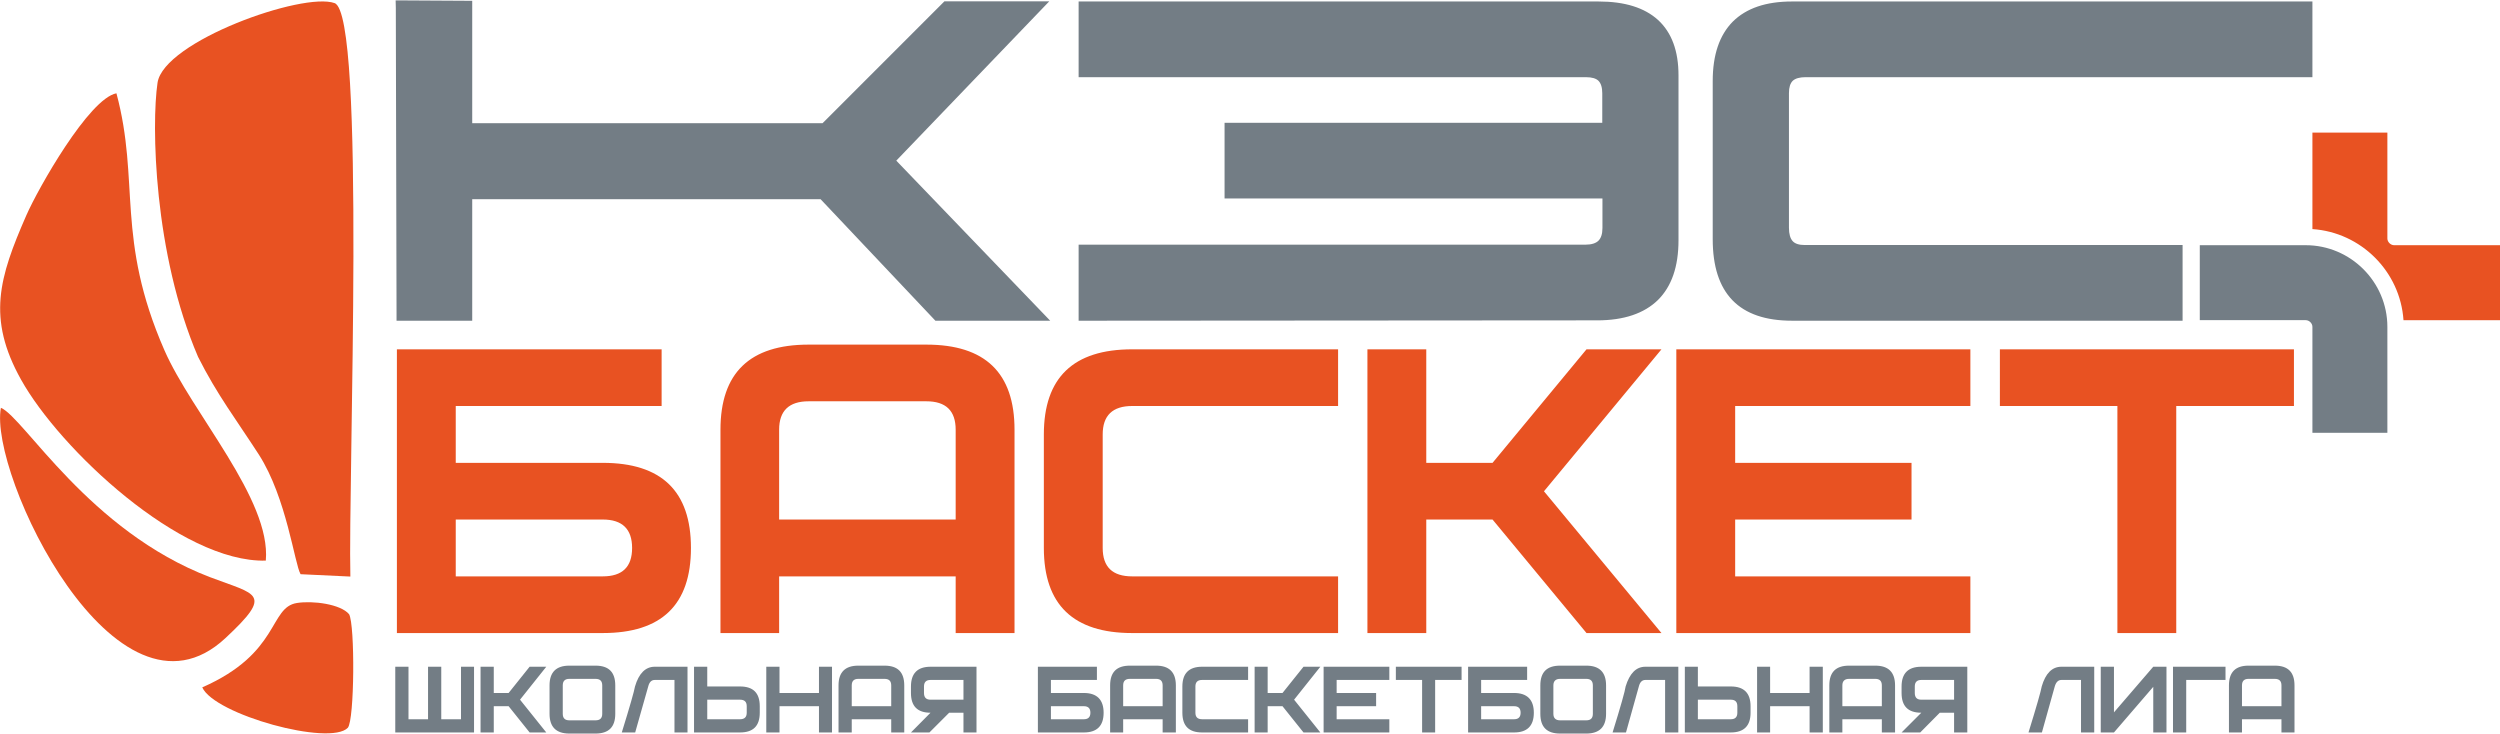 <?xml version="1.0" encoding="UTF-8"?>
<!DOCTYPE svg PUBLIC "-//W3C//DTD SVG 1.1//EN" "http://www.w3.org/Graphics/SVG/1.1/DTD/svg11.dtd">
<!-- Creator: CorelDRAW X7 -->
<svg xmlns="http://www.w3.org/2000/svg" xml:space="preserve" width="109px" height="32px" version="1.1" shape-rendering="geometricPrecision" text-rendering="geometricPrecision" image-rendering="optimizeQuality" fill-rule="evenodd" clip-rule="evenodd"
viewBox="0 0 13807 4049"
 xmlns:xlink="http://www.w3.org/1999/xlink">
 <g id="Слой_x0020_1">
  <g id="_696502128">
   <path fill="#E85222" fill-rule="nonzero" d="M3329 2554l-812 0 0 -314 1137 0 0 -313 -1462 0 0 1567 1137 0c325,0 487,-156 487,-470 0,-313 -162,-470 -487,-470zm0 627l-812 0 0 -314 812 0c108,0 162,53 162,157 0,105 -54,157 -162,157zm2274 313l-325 0 0 -313 -975 0 0 313 -324 0 0 -1123c0,-314 162,-470 487,-470l650 0c325,0 487,156 487,470l0 1123zm-325 -627l0 -496c0,-105 -54,-157 -162,-157l-650 0c-108,0 -163,52 -163,157l0 496 975 0zm2112 627l-1137 0c-325,0 -488,-156 -488,-470l0 -627c0,-314 163,-470 488,-470l1137 0 0 313 -1137 0c-109,0 -163,53 -163,157l0 627c0,105 54,157 163,157l1137 0 0 313zm1786 0l-414 0 -519 -627 -366 0 0 627 -325 0 0 -1567 325 0 0 627 366 0 519 -627 414 0 -649 784 649 783zm1706 -1254l-1299 0 0 314 974 0 0 313 -974 0 0 314 1299 0 0 313 -1624 0 0 -1567 1624 0 0 313zm1787 0l-650 0 0 1254 -325 0 0 -1254 -649 0 0 -313 1624 0 0 313z"/>
   <path fill="#737D85" fill-rule="nonzero" d="M12054 1769l-2157 0c-292,0 -438,-150 -438,-450l0 -874c0,-144 37,-253 111,-328 75,-74 183,-111 327,-111l2833 0 41 0 0 40 0 337 0 41 -41 0 -2758 0c-33,0 -57,7 -71,20 -14,14 -21,36 -21,68l0 744c0,34 7,59 21,74 13,14 35,21 66,21l2087 0 0 418zm-7104 -884l850 884 -634 0 -634 -671 -1924 0 0 631 0 40 -41 0 -337 0 -40 0 0 -40 -4 -1688 -1 -41 41 0 341 2 41 0 0 41 0 635 1935 0 673 -673 579 0 -845 880zm3871 882l-2823 2 -41 0 0 -40 0 -340 0 -40 41 0 2758 0c34,0 58,-8 72,-22 14,-14 22,-37 22,-70l0 -163 -2046 0 -41 0 0 -41 0 -336 0 -41 41 0 2045 0 0 -163c0,-32 -7,-55 -21,-69 -13,-13 -36,-20 -69,-20l-2761 0 -41 0 0 -41 0 -337 0 -40 41 0 2831 0c144,0 253,34 328,102 76,70 113,172 113,306l0 911c0,145 -38,255 -114,330 -76,74 -188,112 -335,112l0 0z"/>
   <path fill="#E85222" d="M12771 730l0 533c268,18 485,234 503,503l533 0 0 -414 -585 0c-19,0 -37,-18 -37,-37l0 -585 -414 0z"/>
   <path fill="#737D85" d="M13185 2388l0 -585c0,-248 -203,-451 -451,-451l-585 0 0 414 585 0c19,0 37,17 37,37l0 585 414 0z"/>
   <path fill="#E85222" d="M1848 15c174,63 74,2617 87,3167l-275 -13c-33,-56 -77,-421 -230,-660 -124,-192 -231,-331 -336,-540 -246,-572 -258,-1285 -224,-1514 34,-229 803,-503 978,-440z"/>
   <path fill="#E85222" d="M643 513c131,488 -5,801 265,1419 152,348 590,823 560,1162 -470,12 -1138,-616 -1352,-1000 -189,-339 -121,-563 29,-906 66,-151 347,-646 498,-675z"/>
   <path fill="#E85222" d="M5 2250c128,54 487,680 1154,935 259,99 354,87 86,337 -605,564 -1309,-908 -1240,-1272z"/>
   <path fill="#E85222" d="M1928 3390c33,60 30,583 -7,627 -98,103 -736,-72 -804,-223 431,-189 368,-442 523,-466 88,-14 241,6 288,62z"/>
   <path fill="#737D85" fill-rule="nonzero" d="M2618 3680l-72 0 0 290 -109 0 0 -290 -73 0 0 290 -108 0 0 -290 -73 0 0 363 435 0 0 -363zm399 363l-92 0 -116 -145 -82 0 0 145 -73 0 0 -363 73 0 0 145 82 0 116 -145 92 0 -145 182 145 181zm381 -103c0,73 -36,109 -109,109l-145 0c-72,0 -109,-36 -109,-109l0 -157c0,-73 37,-109 109,-109l145 0c73,0 109,36 109,109l0 157zm-72 0l0 -157c0,-24 -12,-36 -37,-36l-145 0c-24,0 -36,12 -36,36l0 157c0,24 12,36 36,36l145 0c25,0 37,-12 37,-36zm471 -260l-181 0c-51,0 -88,37 -109,109 -4,24 -28,109 -73,254l74 0 72 -254c6,-24 18,-36 36,-36l109 0 0 290 72 0 0 -363zm399 254l0 -36c0,-73 -36,-109 -109,-109l-181 0 0 -109 -73 0 0 363 254 0c73,0 109,-36 109,-109zm-72 0c0,24 -12,36 -37,36l-181 0 0 -108 181 0c25,0 37,12 37,36l0 36zm471 109l-72 0 0 -145 -218 0 0 145 -73 0 0 -363 73 0 0 145 218 0 0 -145 72 0 0 363zm399 0l-72 0 0 -73 -218 0 0 73 -73 0 0 -260c0,-73 37,-109 109,-109l145 0c73,0 109,36 109,109l0 260zm-72 -145l0 -115c0,-24 -12,-36 -37,-36l-145 0c-24,0 -36,12 -36,36l0 115 218 0zm109 -109l0 36c0,73 36,109 108,109l-108 109 102 0 109 -109 79 0 0 109 72 0 0 -363 -254 0c-72,0 -108,37 -108,109zm72 0c0,-24 12,-36 36,-36l182 0 0 109 -182 0c-24,0 -36,-12 -36,-37l0 -36zm883 36l-182 0 0 -72 254 0 0 -73 -326 0 0 363 254 0c72,0 109,-36 109,-109 0,-72 -37,-109 -109,-109zm0 145l-182 0 0 -72 182 0c24,0 36,12 36,36 0,24 -12,36 -36,36zm508 73l-73 0 0 -73 -218 0 0 73 -72 0 0 -260c0,-73 36,-109 109,-109l145 0c72,0 109,36 109,109l0 260zm-73 -145l0 -115c0,-24 -12,-36 -36,-36l-145 0c-25,0 -37,12 -37,36l0 115 218 0zm472 145l-254 0c-73,0 -109,-36 -109,-109l0 -145c0,-72 36,-109 109,-109l254 0 0 73 -254 0c-25,0 -37,12 -37,36l0 145c0,24 12,36 37,36l254 0 0 73zm399 0l-93 0 -116 -145 -82 0 0 145 -72 0 0 -363 72 0 0 145 82 0 116 -145 93 0 -145 182 145 181zm381 -290l-291 0 0 72 218 0 0 73 -218 0 0 72 291 0 0 73 -363 0 0 -363 363 0 0 73zm399 0l-146 0 0 290 -72 0 0 -290 -145 0 0 -73 363 0 0 73zm290 72l-182 0 0 -72 254 0 0 -73 -326 0 0 363 254 0c72,0 109,-36 109,-109 0,-72 -37,-109 -109,-109zm0 145l-182 0 0 -72 182 0c24,0 36,12 36,36 0,24 -12,36 -36,36zm508 -30c0,73 -37,109 -109,109l-145 0c-73,0 -109,-36 -109,-109l0 -157c0,-73 36,-109 109,-109l145 0c72,0 109,36 109,109l0 157zm-73 0l0 -157c0,-24 -12,-36 -36,-36l-145 0c-24,0 -37,12 -37,36l0 157c0,24 13,36 37,36l145 0c24,0 36,-12 36,-36zm472 -260l-182 0c-51,0 -87,37 -109,109 -3,24 -27,109 -72,254l74 0 71 -254c6,-24 18,-36 36,-36l109 0 0 290 73 0 0 -363zm399 254l0 -36c0,-73 -37,-109 -109,-109l-182 0 0 -109 -72 0 0 363 254 0c72,0 109,-36 109,-109zm-73 0c0,24 -12,36 -36,36l-182 0 0 -108 182 0c24,0 36,12 36,36l0 36zm472 109l-73 0 0 -145 -218 0 0 145 -72 0 0 -363 72 0 0 145 218 0 0 -145 73 0 0 363zm399 0l-73 0 0 -73 -218 0 0 73 -72 0 0 -260c0,-73 36,-109 109,-109l145 0c72,0 109,36 109,109l0 260zm-73 -145l0 -115c0,-24 -12,-36 -36,-36l-145 0c-24,0 -37,12 -37,36l0 115 218 0zm109 -109l0 36c0,73 36,109 109,109l-109 109 103 0 108 -109 79 0 0 109 73 0 0 -363 -254 0c-73,0 -109,37 -109,109zm73 0c0,-24 12,-36 36,-36l181 0 0 109 -181 0c-24,0 -36,-12 -36,-37l0 -36zm991 -109l-181 0c-52,0 -88,37 -109,109 -4,24 -28,109 -73,254l74 0 71 -254c7,-24 19,-36 37,-36l108 0 0 290 73 0 0 -363zm399 0l-73 0 -217 252 0 -252 -73 0 0 363 73 0 217 -252 0 252 73 0 0 -363zm326 0l-290 0 0 363 73 0 0 -290 217 0 0 -73zm381 363l-72 0 0 -73 -218 0 0 73 -72 0 0 -260c0,-73 36,-109 108,-109l145 0c73,0 109,36 109,109l0 260zm-72 -145l0 -115c0,-24 -12,-36 -37,-36l-145 0c-24,0 -36,12 -36,36l0 115 218 0z"/>
  </g>
 </g>
</svg>
